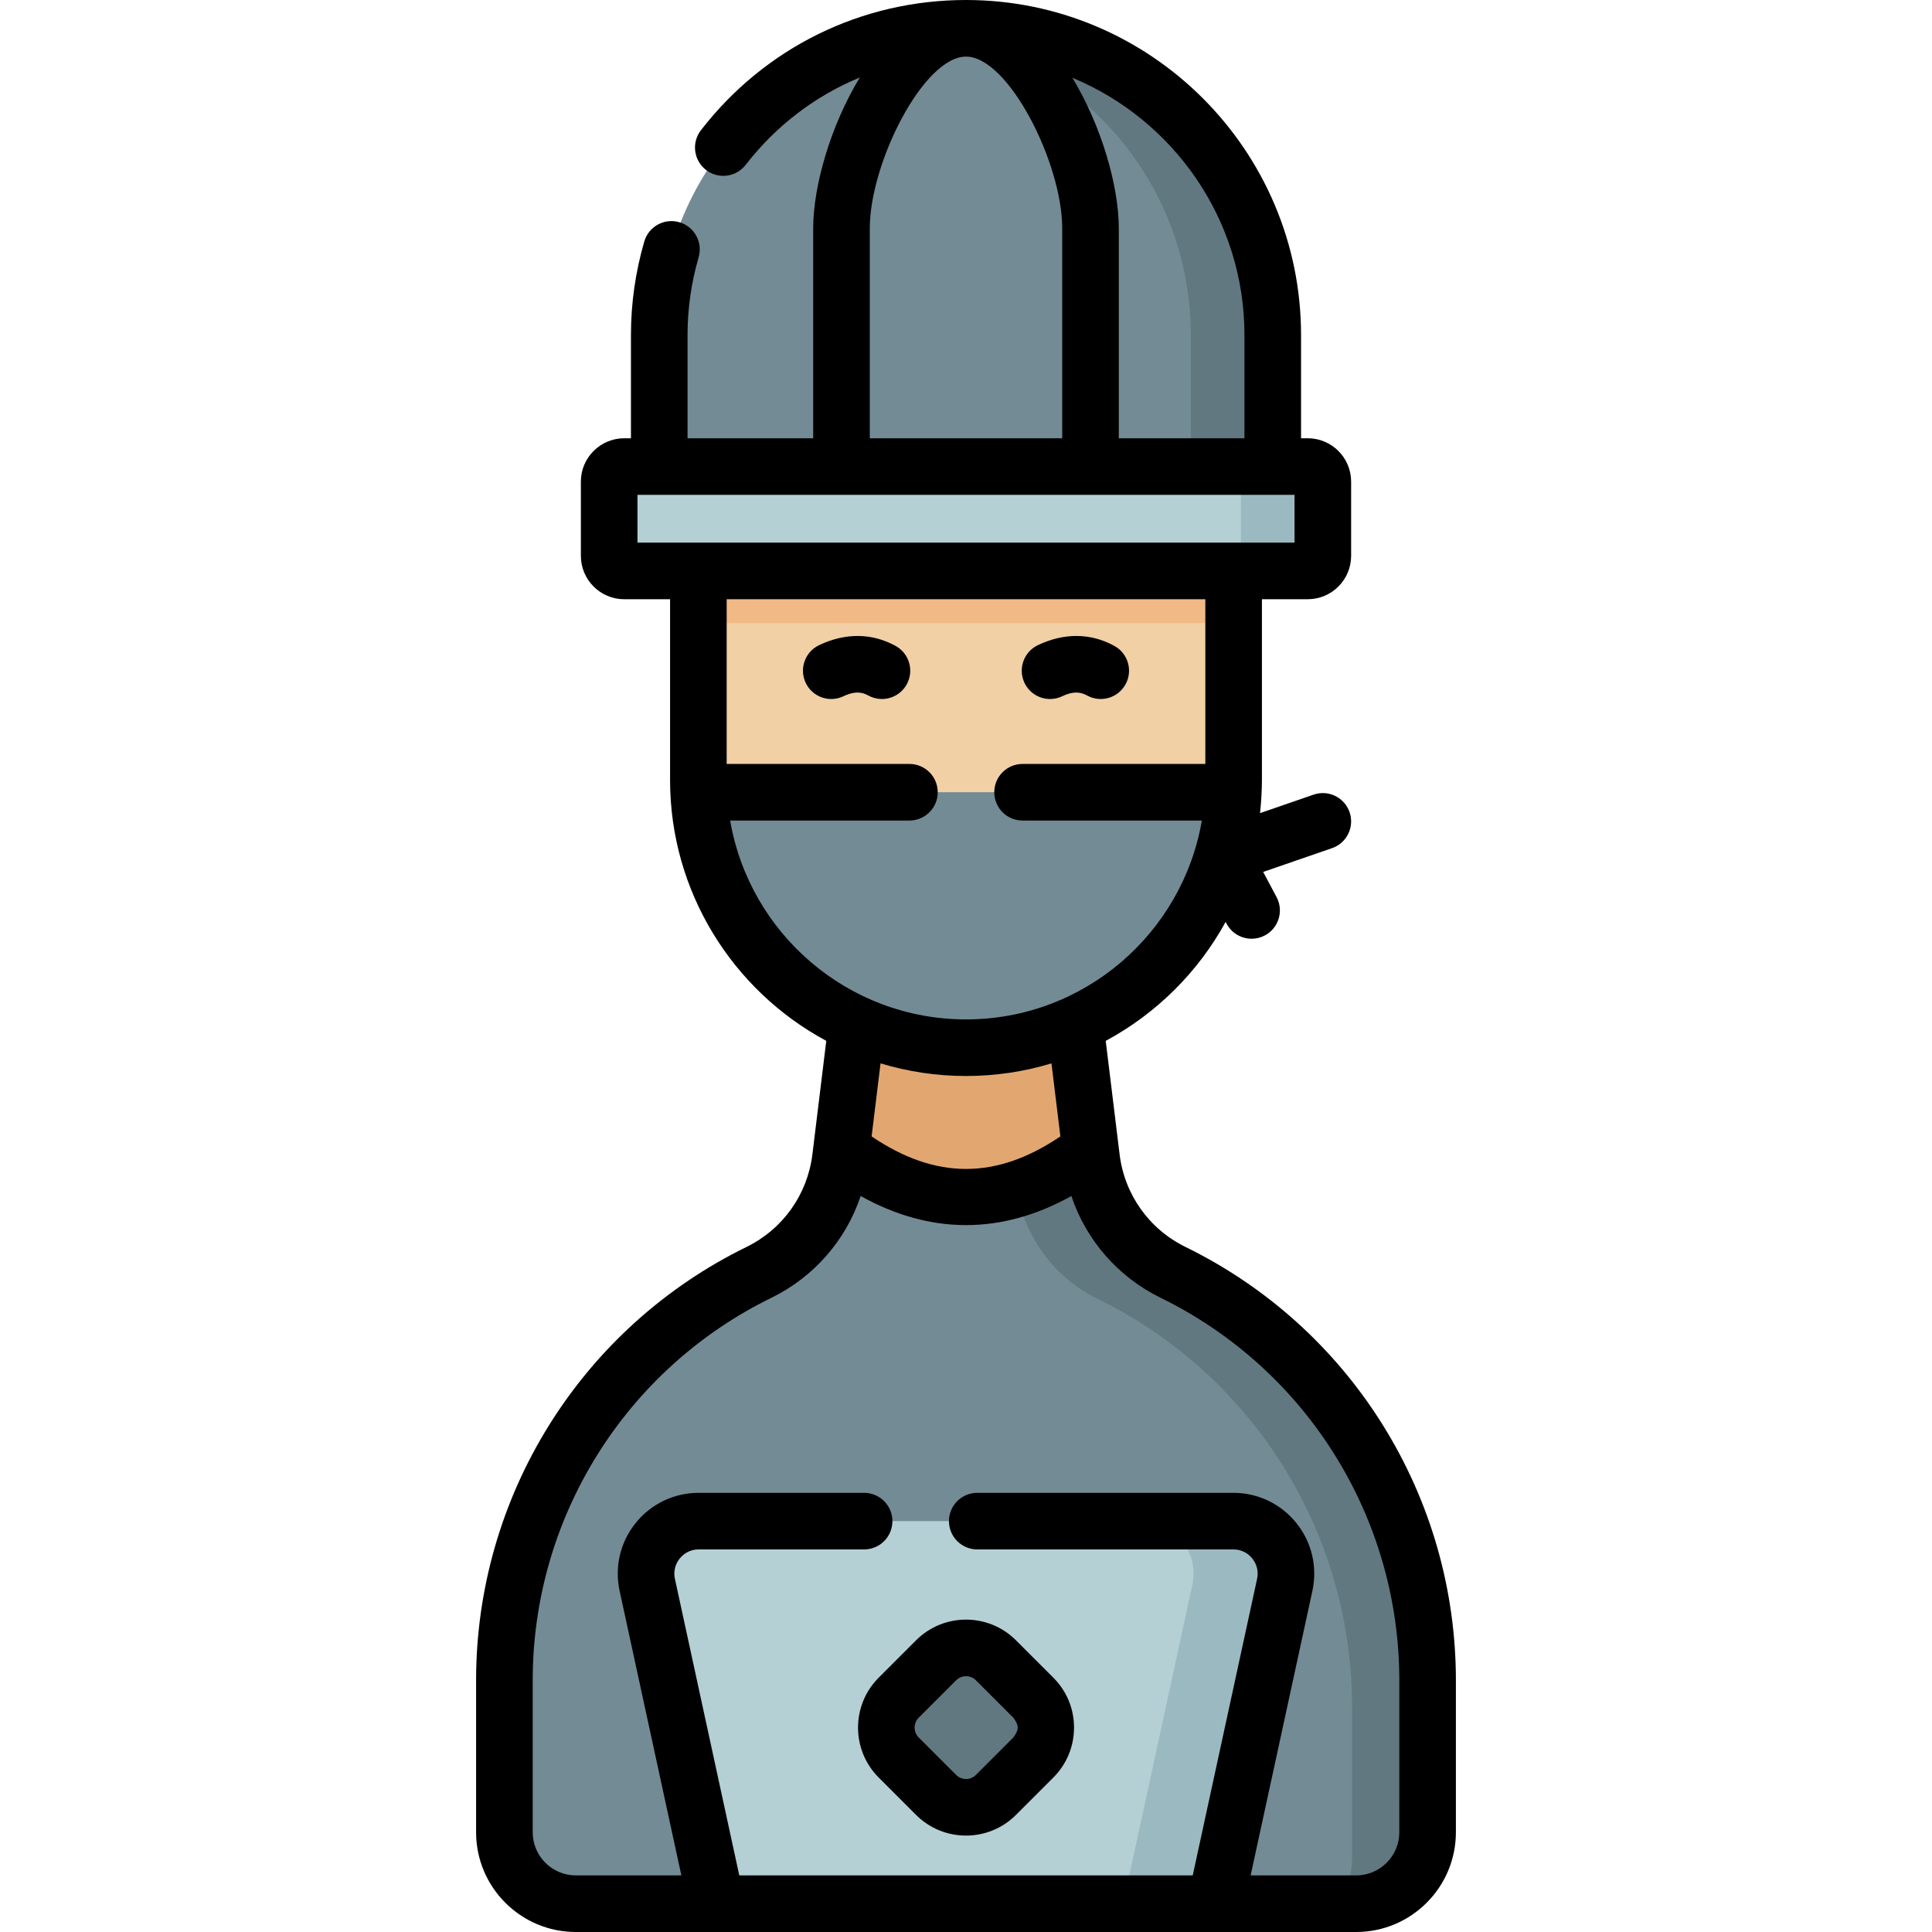 <svg id="Capa_1" enable-background="new 0 0 512 512" height="512" viewBox="0 0 512 512" width="512" xmlns="http://www.w3.org/2000/svg"><g><path d="m229.359 252.677-2.527 20.67-4.094 33.481c-1.605 13.128-9.739 24.554-21.618 30.368-41.278 20.203-67.448 62.148-67.448 108.104v40.273c0 10.453 8.474 18.926 18.926 18.926h206.805c10.453 0 18.926-8.474 18.926-18.926v-40.273c0-45.957-26.17-87.902-67.448-108.104-11.879-5.814-20.013-17.24-21.618-30.368l-4.093-33.479-2.528-20.672z" fill="#738b95"/><path d="m310.881 337.196c-11.879-5.814-20.013-17.24-21.619-30.368l-4.093-33.479-2.528-20.672h-53.283l-.856 7h34.121l2.528 20.672 4.093 33.479c1.605 13.128 9.739 24.554 21.618 30.368 41.278 20.203 67.448 62.148 67.448 108.104v40.273c0 4.523-1.591 8.671-4.238 11.926h5.329c10.453 0 18.926-8.474 18.926-18.926v-40.273c.002-45.956-26.168-87.901-67.446-108.104z" fill="#617881"/><path d="m288.996 304.652-6.355-51.975h-53.283l-6.355 51.975c21.998 16.775 43.996 16.775 65.993 0z" fill="#e2a770"/><path d="m256 277.655c-39.171 0-70.926-31.755-70.926-70.926v-45.457-58.327h141.851v31.947 71.837c.001 39.171-31.754 70.926-70.925 70.926z" fill="#f1d0a5"/><path d="m326.926 165.133v-27.658h-141.852v23.796 3.862z" fill="#f1b986"/><path d="m322.131 504.5h-132.262l-18.337-84.486c-1.886-8.689 4.734-16.899 13.625-16.899h141.685c8.891 0 15.511 8.21 13.625 16.899z" fill="#b4d0d5"/><path d="m326.843 403.114h-24.483c8.891 0 15.511 8.21 13.625 16.899l-18.337 84.487h24.483l18.336-84.486c1.887-8.69-4.733-16.9-13.624-16.9z" fill="#9bb9c1"/><path d="m248.079 475.675-9.917-9.917c-4.377-4.377-4.377-11.473 0-15.85l9.917-9.917c4.377-4.377 11.473-4.377 15.85 0l9.917 9.917c4.377 4.377 4.377 11.473 0 15.85l-9.917 9.917c-4.377 4.376-11.473 4.376-15.85 0z" fill="#617881"/><path d="m185.156 209.953c1.687 37.674 32.754 67.701 70.844 67.701 38.09 0 69.157-30.027 70.844-67.701z" fill="#738b95"/><path d="m346.567 151.304h-181.134c-2.207 0-3.997-1.789-3.997-3.997v-19.665c0-2.207 1.789-3.997 3.997-3.997h181.134c2.207 0 3.997 1.789 3.997 3.997v19.665c0 2.207-1.789 3.997-3.997 3.997z" fill="#b4d0d5"/><path d="m346.567 123.646h-21.723c2.207 0 3.997 1.789 3.997 3.997v19.665c0 2.208-1.789 3.997-3.997 3.997h21.723c2.207 0 3.997-1.79 3.997-3.997v-19.665c0-2.208-1.789-3.997-3.997-3.997z" fill="#9bb9c1"/><path d="m256 7.5c-44.897 0-81.293 36.396-81.293 81.293v34.853h162.585v-34.854c.001-44.896-36.395-81.292-81.292-81.292z" fill="#738b95"/><path d="m256 7.5c-3.686 0-7.306.269-10.862.744 39.758 5.312 70.431 39.337 70.431 80.549v34.853h21.723v-34.854c.001-44.896-36.395-81.292-81.292-81.292z" fill="#617881"/><g><path d="m237.325 171.163c-6.279-3.432-13.28-3.5-20.246-.194-3.742 1.775-5.336 6.249-3.56 9.991 1.284 2.704 3.975 4.286 6.781 4.286 1.077 0 2.172-.233 3.21-.727 3.29-1.562 5.192-.976 6.619-.194 3.636 1.987 8.191.652 10.178-2.983 1.988-3.635.652-8.192-2.982-10.179z"/><path d="m278.278 185.246c1.078 0 2.173-.233 3.211-.727 3.288-1.562 5.192-.976 6.619-.194 3.635 1.984 8.191.65 10.179-2.983 1.986-3.635.65-8.191-2.983-10.179-6.278-3.433-13.278-3.502-20.246-.194-3.742 1.775-5.336 6.249-3.56 9.991 1.283 2.704 3.973 4.286 6.78 4.286z"/><path d="m232.859 444.604c-7.294 7.294-7.294 19.163 0 26.456l9.917 9.917v.001c3.647 3.646 8.438 5.47 13.228 5.47 4.791 0 9.581-1.823 13.229-5.47l9.917-9.917c3.533-3.534 5.479-8.231 5.479-13.229s-1.945-9.694-5.479-13.229l-9.918-9.917c-7.293-7.293-19.162-7.292-26.456.001zm20.523.691c1.447-1.445 3.8-1.445 5.243 0l9.917 9.917c1.541 2.077 1.542 3.165 0 5.242l-9.917 9.917c-1.445 1.447-3.797 1.447-5.243 0v.001l-9.917-9.918c-1.445-1.445-1.445-3.797 0-5.243z"/><path d="m366.447 377.62c-12.68-20.322-30.754-36.631-52.27-47.16-9.637-4.717-16.168-13.891-17.471-24.542l-3.678-30.078c13.397-7.207 24.469-18.192 31.781-31.524l.254.479c1.348 2.537 3.944 3.983 6.63 3.983 1.187-.001 2.391-.283 3.512-.879 3.658-1.943 5.048-6.483 3.104-10.142l-3.551-6.685 18.253-6.305c3.915-1.352 5.993-5.622 4.641-9.537s-5.621-5.997-9.537-4.641l-14.193 4.901c.329-2.942.502-6.437.502-8.764v-47.925h12.142c6.34 0 11.497-5.157 11.497-11.497v-19.664c0-6.34-5.157-11.497-11.497-11.497h-1.774v-27.351c.001-48.959-39.831-88.792-88.791-88.792h-.001c-27.673 0-53.278 12.579-70.249 34.513-2.535 3.276-1.934 7.987 1.342 10.521 3.276 2.533 7.987 1.934 10.521-1.342 8.074-10.435 18.499-18.317 30.247-23.156-7.778 12.777-12.358 28.834-12.358 39.96v55.649h-33.296v-27.353c0-6.958.989-13.891 2.938-20.607 1.155-3.978-1.134-8.139-5.112-9.293-3.977-1.157-8.139 1.134-9.293 5.111-2.344 8.075-3.533 16.416-3.533 24.789v27.354h-1.774c-6.339 0-11.497 5.157-11.497 11.497v19.664c0 6.34 5.157 11.497 11.497 11.497h12.142v47.925c0 29.519 16.514 55.726 41.397 69.112l-3.678 30.078c-1.303 10.651-7.834 19.825-17.471 24.542-21.515 10.53-39.59 26.838-52.27 47.16-12.68 20.323-19.382 43.727-19.382 67.681v40.272c0 14.571 11.855 26.427 26.426 26.427h206.806c14.571 0 26.426-11.855 26.426-26.427v-40.272c0-23.955-6.702-47.359-19.382-67.682zm-36.654-288.828v27.354h-33.296v-55.65c0-11.106-4.564-27.126-12.317-39.892 26.747 11.095 45.613 37.475 45.613 68.188zm-99.289-28.296c0-17.288 14.243-45.496 25.496-45.496 11.252 0 25.497 28.208 25.497 45.496v55.649h-50.993zm-61.568 70.65h174.128v12.658h-174.128zm24.564 86.307h47.507c4.142 0 7.5-3.357 7.5-7.5s-3.358-7.5-7.5-7.5h-48.432v-43.649h126.851v43.649h-48.432c-4.143 0-7.5 3.357-7.5 7.5s3.357 7.5 7.5 7.5h47.506c-5.113 29.881-31.183 52.701-62.5 52.701s-57.387-22.82-62.5-52.701zm62.5 67.701c7.873 0 15.473-1.179 22.647-3.347l2.366 19.351c-16.978 11.502-33.047 11.503-50.027 0l2.366-19.352c7.176 2.17 14.776 3.348 22.648 3.348zm114.829 200.419c0 6.301-5.126 11.427-11.426 11.427h-27.969l16.363-75.396c1.383-6.37-.171-12.933-4.262-18.007-4.091-5.073-10.175-7.983-16.692-7.983h-67.861c-4.142 0-7.5 3.357-7.5 7.5s3.358 7.5 7.5 7.5h67.861c2.681 0 4.293 1.503 5.016 2.398.722.896 1.849 2.79 1.28 5.41l-17.054 78.578h-120.169l-17.054-78.577c-.569-2.62.558-4.514 1.28-5.41s2.334-2.398 5.016-2.398h43.837c4.142 0 7.5-3.357 7.5-7.5s-3.358-7.5-7.5-7.5h-43.837c-6.518 0-12.602 2.91-16.693 7.983-4.091 5.074-5.645 11.637-4.262 18.007l16.364 75.395h-27.97c-6.3 0-11.426-5.126-11.426-11.427v-40.272c0-21.144 5.916-41.802 17.108-59.74s27.146-32.333 46.137-41.628c11.34-5.549 19.749-15.291 23.667-26.978 9.211 5.134 18.564 7.708 27.917 7.708s18.706-2.574 27.917-7.709c3.918 11.688 12.327 21.429 23.667 26.979 18.991 9.295 34.945 23.689 46.138 41.628 11.191 17.938 17.107 38.597 17.107 59.74z"/></g></g></svg>